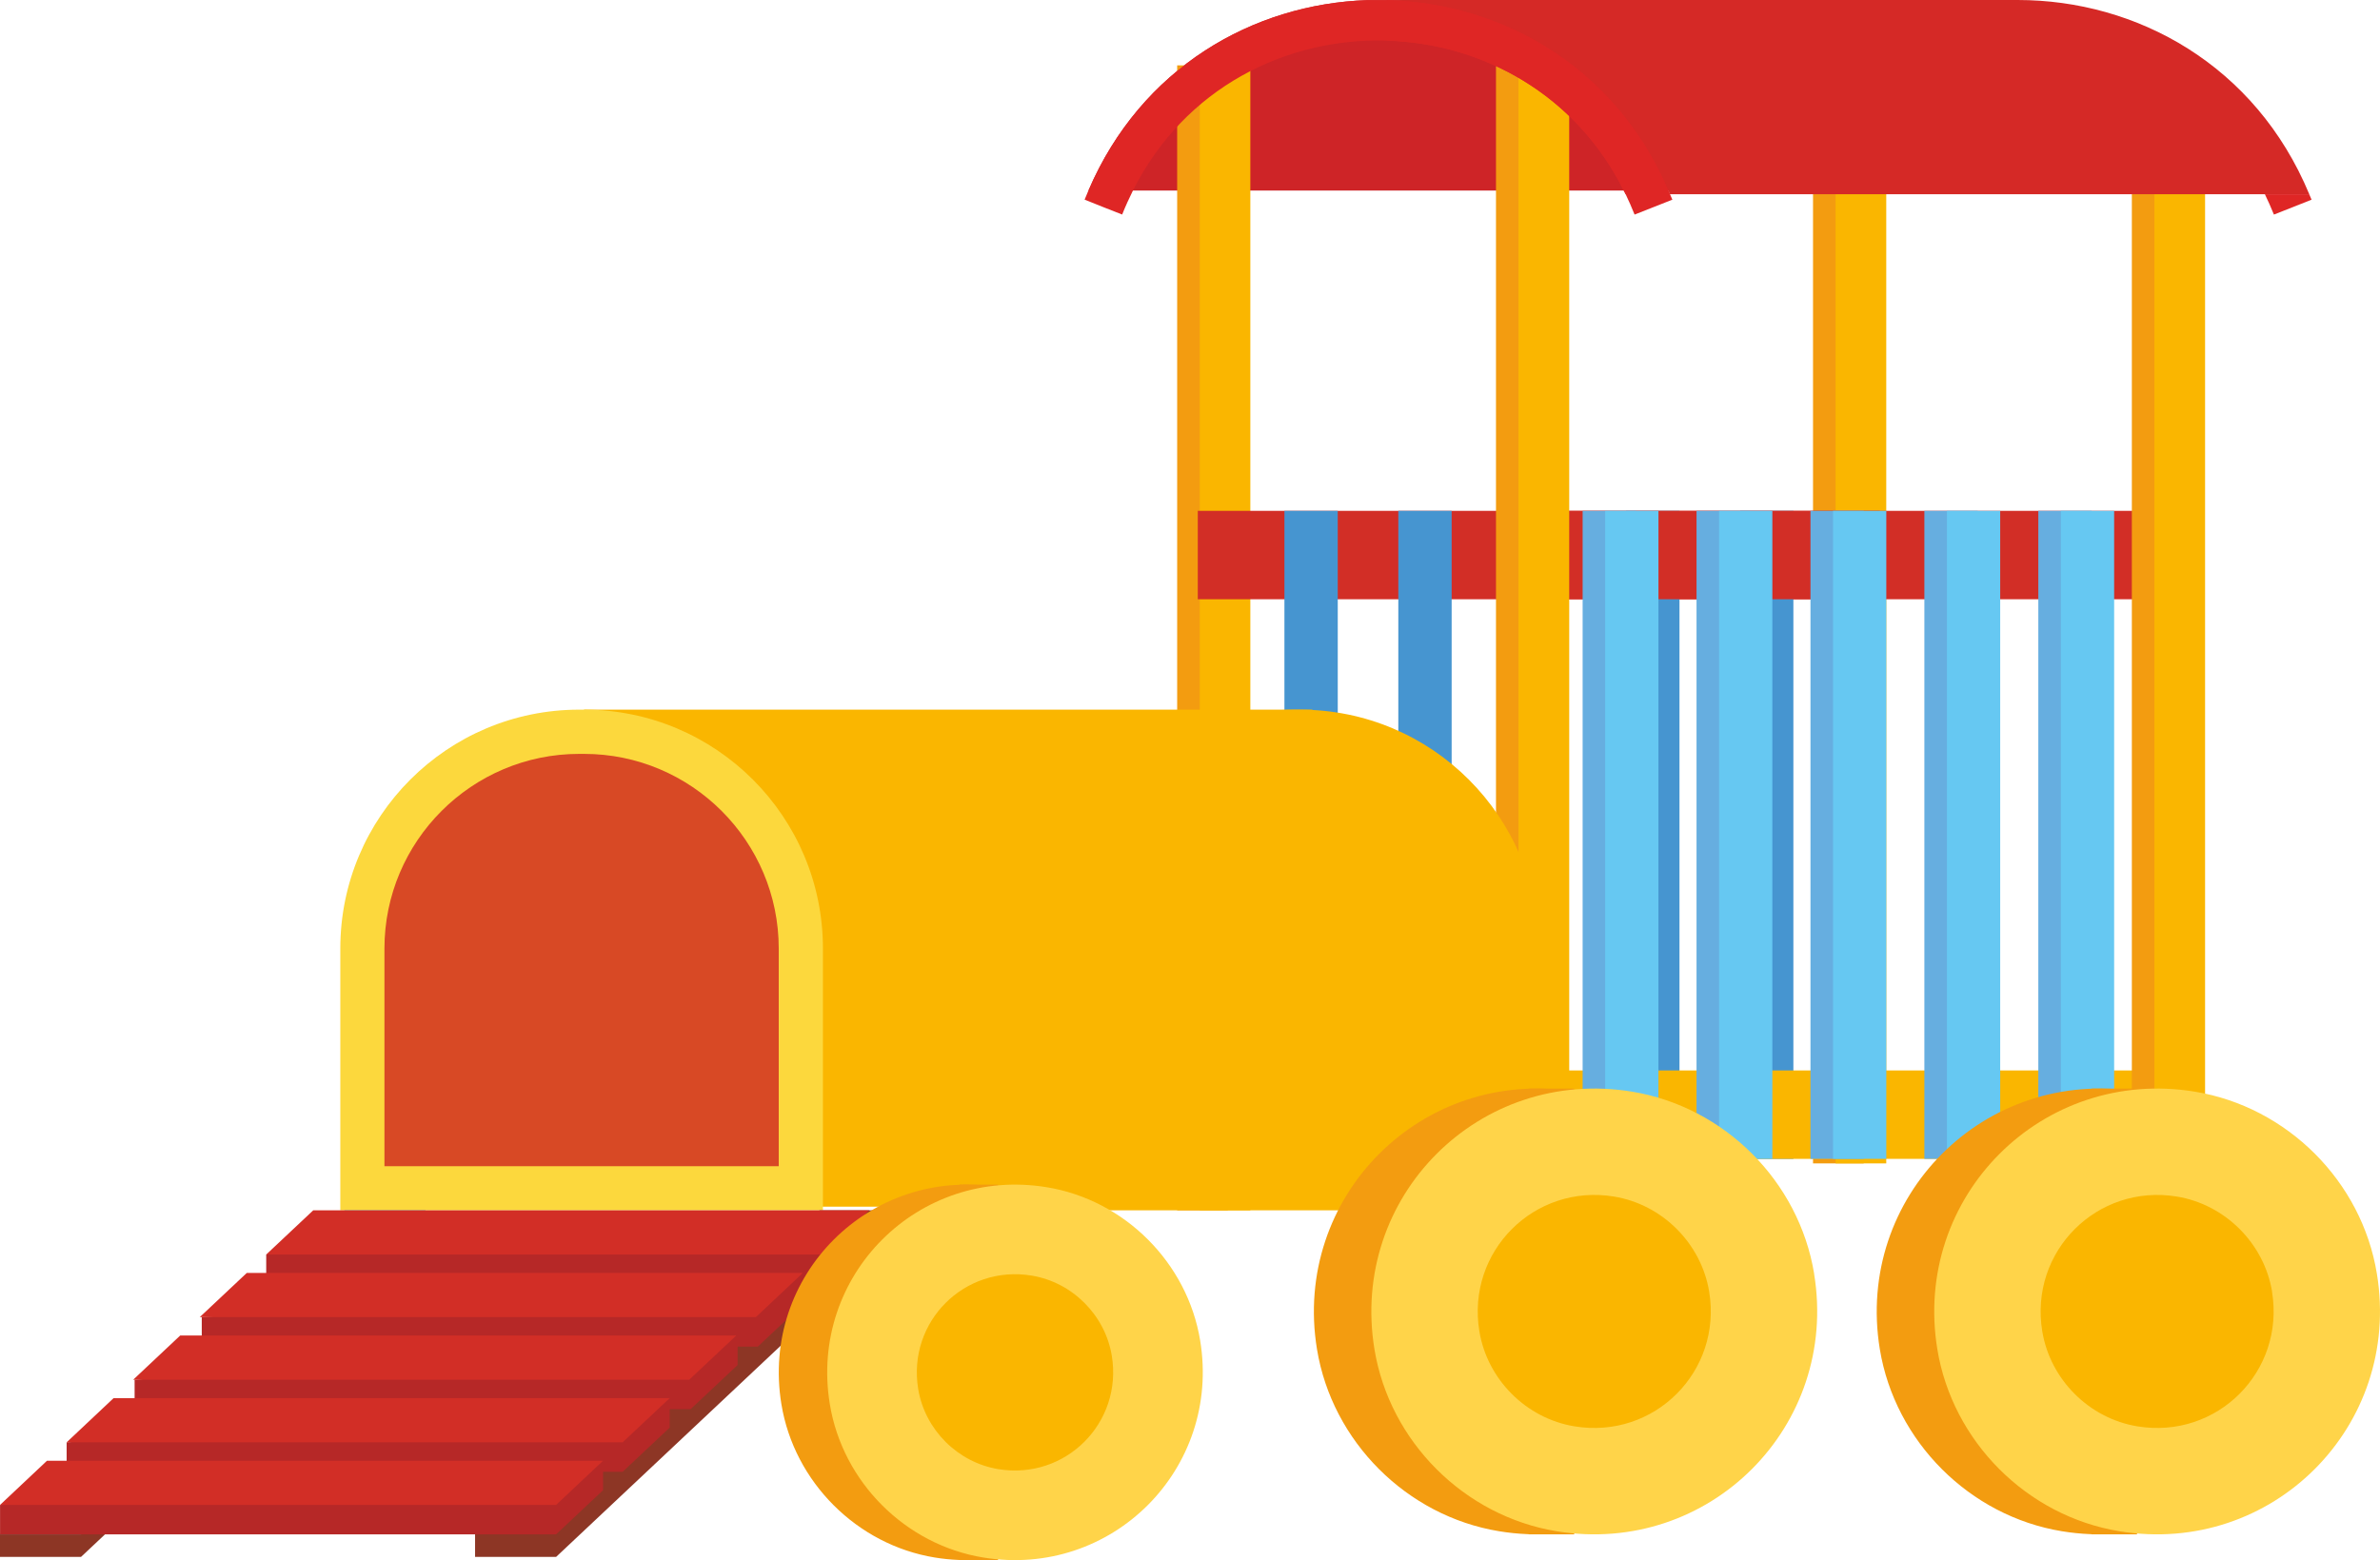 <?xml version="1.0" encoding="UTF-8"?> <!-- Creator: CorelDRAW 2018 (64-Bit) --> <svg xmlns="http://www.w3.org/2000/svg" xmlns:xlink="http://www.w3.org/1999/xlink" xml:space="preserve" width="19.753mm" height="12.951mm" style="shape-rendering:geometricPrecision; text-rendering:geometricPrecision; image-rendering:optimizeQuality; fill-rule:evenodd; clip-rule:evenodd" viewBox="0 0 4664.1 3058"> <defs> <style type="text/css"> <![CDATA[ .fil13 {fill:#FFD449;fill-rule:nonzero} .fil3 {fill:#FAB600;fill-rule:nonzero} .fil2 {fill:#F39C10;fill-rule:nonzero} .fil7 {fill:#FCD83D;fill-rule:nonzero} .fil0 {fill:#DF2625;fill-rule:nonzero} .fil8 {fill:#D84925;fill-rule:nonzero} .fil10 {fill:#D52926;fill-rule:nonzero} .fil4 {fill:#D22E26;fill-rule:nonzero} .fil1 {fill:#CE2427;fill-rule:nonzero} .fil12 {fill:#B62827;fill-rule:nonzero} .fil11 {fill:#8D3625;fill-rule:nonzero} .fil9 {fill:#66C8F2;fill-rule:nonzero} .fil6 {fill:#66AEE0;fill-rule:nonzero} .fil5 {fill:#4695D0;fill-rule:nonzero} ]]> </style> </defs> <g id="Слой_x0020_1">  <g id="_2086291729776"> <path class="fil0" d="M4530.1 391.4c-24.5,9.8 -49.1,19.6 -73.9,29.2 -5.6,-13.5 -11.4,-27.2 -17.7,-39.9l86.9 0 4.6 10.7z"></path> <path class="fil1" d="M3815.3 0.3l0 373.2 -1682.3 0c103.4,-241.1 322.7,-365.5 546.2,-373.2l1136.2 0z"></path> <polygon class="fil2" points="2306.9,2372.4 2406.1,2372.4 2406.1,128.1 2306.9,128.1 "></polygon> <polygon class="fil2" points="3553,2280.4 3652.3,2280.4 3652.3,222 3553,222 "></polygon> <polygon class="fil3" points="2351.2,2372.4 2450.3,2372.4 2450.3,128.1 2351.2,128.1 "></polygon> <polygon class="fil3" points="3597.2,2280.4 3696.5,2280.4 3696.5,222 3597.2,222 "></polygon> <polygon class="fil4" points="2347.3,1174.6 3684.1,1174.6 3684.1,1001.3 2347.3,1001.3 "></polygon> <polygon class="fil5" points="2517.1,2271.5 2621.6,2271.5 2621.6,1001.3 2517.1,1001.3 "></polygon> <polygon class="fil5" points="2740.3,2271.5 2844.8,2271.5 2844.8,1001.3 2740.3,1001.3 "></polygon> <polygon class="fil6" points="2963.6,2271.5 3068,2271.5 3068,1001.3 2963.6,1001.3 "></polygon> <polygon class="fil5" points="3186.8,2271.5 3291.3,2271.5 3291.3,1001.3 3186.8,1001.3 "></polygon> <polygon class="fil5" points="3410.1,2271.5 3514.5,2271.5 3514.5,1001.3 3410.1,1001.3 "></polygon> <polygon class="fil3" points="2975.9,2271.5 4312.7,2271.5 4312.7,2098.2 2975.9,2098.2 "></polygon> <polygon class="fil4" points="2975.9,1174.6 4312.7,1174.6 4312.7,1001.3 2975.9,1001.3 "></polygon> <polygon class="fil2" points="2931.7,2372.4 3030.9,2372.4 3030.9,128.1 2931.7,128.1 "></polygon> <polygon class="fil2" points="4177.8,2280.4 4277,2280.4 4277,222 4177.8,222 "></polygon> <polygon class="fil2" points="3652.3,222 3652.3,2280.4 "></polygon> <polygon class="fil3" points="2975.9,2372.4 3075.2,2372.4 3075.2,128.1 2975.9,128.1 "></polygon> <polygon class="fil3" points="4222,2280.4 4321.3,2280.4 4321.3,222 4222,222 "></polygon> <path class="fil3" d="M3015.8 2372.4l-946 0 0 -513.2c0,-258.5 209.7,-468.2 468.3,-468.2l9.4 0c258.5,0 468.2,209.7 468.2,468.2l0 513.2z"></path> <polygon class="fil3" points="1144.5,2365.2 2571.8,2365.2 2571.8,1391 1144.5,1391 "></polygon> <path class="fil7" d="M1612.8 2372.4l-945.9 0 0 -513.2c0,-258.5 209.6,-468.2 468.2,-468.2l9.4 0c258.5,0 468.2,209.7 468.2,468.2l0 513.2z"></path> <path class="fil8" d="M753.4 2285.9l0 -426.6c0,-210.5 171.3,-381.6 381.7,-381.6l9.4 0c210.5,0 381.6,171.1 381.6,381.6l0 426.6 -772.8 0z"></path> <polygon class="fil6" points="3101.5,2271.5 3205.8,2271.5 3205.8,1001.3 3101.5,1001.3 "></polygon> <polygon class="fil6" points="3324.7,2271.5 3429.2,2271.5 3429.2,1001.3 3324.7,1001.3 "></polygon> <polygon class="fil6" points="3548,2271.5 3652.4,2271.5 3652.4,1001.3 3548,1001.3 "></polygon> <polygon class="fil6" points="3771.2,2271.5 3875.6,2271.5 3875.6,1001.3 3771.2,1001.3 "></polygon> <polygon class="fil6" points="3994.5,2271.5 4098.9,2271.5 4098.9,1001.3 3994.5,1001.3 "></polygon> <polygon class="fil9" points="3145.7,2271.5 3250.1,2271.5 3250.1,1001.3 3145.7,1001.3 "></polygon> <polygon class="fil9" points="3368.9,2271.5 3473.3,2271.5 3473.3,1001.3 3368.9,1001.3 "></polygon> <polygon class="fil9" points="3592.2,2271.5 3696.6,2271.5 3696.6,1001.3 3592.2,1001.3 "></polygon> <polygon class="fil9" points="3815.4,2271.5 3919.8,2271.5 3919.8,1001.3 3815.4,1001.3 "></polygon> <polygon class="fil9" points="4038.7,2271.5 4143.1,2271.5 4143.1,1001.3 4038.7,1001.3 "></polygon> <path class="fil10" d="M4525.5 380.7l-1252.9 0c-102.8,-247.9 -327.6,-374.9 -555,-380.4l0 -0.3 1236.6 0c232.9,0 465.9,127 571.3,380.7z"></path> <polygon class="fil3" points="834,2372.4 675.3,2372.4 -0,3007.5 158.8,3007.5 "></polygon> <polygon class="fil11" points="1765,2416.7 931,3007.5 931,3051.7 1089.8,3051.7 "></polygon> <polygon class="fil11" points="1765,2372.4 1606.2,2372.4 931,3007.5 1089.8,3007.5 "></polygon> <polygon class="fil11" points="834,2416.7 -0,3007.5 -0,3051.7 158.8,3051.7 "></polygon> <polygon class="fil9" points="834,2372.4 675.3,2372.4 -0,3007.5 158.8,3007.5 "></polygon> <polygon class="fil12" points="1703.5,2430.2 1611.4,2516.8 521.7,2516.8 521.7,2459 1703.5,2379.7 "></polygon> <polygon class="fil12" points="1577.2,2552.9 1485.1,2639.5 395.4,2639.5 395.4,2581.7 1577.2,2502.4 "></polygon> <polygon class="fil12" points="1445.5,2675.6 1353.4,2762.1 263.8,2762.1 263.8,2704.4 1445.5,2625.1 "></polygon> <polygon class="fil12" points="1312.4,2798.3 1220.2,2884.9 130.6,2884.9 130.6,2827.1 1312.4,2747.7 "></polygon> <polygon class="fil12" points="1181.8,2921 1089.8,3007.5 0.1,3007.5 0.1,2949.8 1181.8,2870.4 "></polygon> <polygon class="fil4" points="1703.5,2372.4 1611.4,2459 521.7,2459 613.8,2372.4 "></polygon> <polygon class="fil4" points="1573.3,2495.1 1481.3,2581.7 391.5,2581.7 483.6,2495.1 "></polygon> <polygon class="fil4" points="1442.8,2617.8 1350.7,2704.4 261,2704.4 353.1,2617.8 "></polygon> <polygon class="fil4" points="1312.4,2740.5 1220.2,2827.1 130.6,2827.1 222.6,2740.5 "></polygon> <polygon class="fil4" points="1181.8,2863.2 1089.8,2949.8 0.1,2949.8 92.1,2863.2 "></polygon> <path class="fil0" d="M3277.3 391.4c-24.6,9.8 -49.4,19.6 -74,29.2 -5.5,-13.5 -11.3,-27.2 -17.5,-39.9l-3.8 -7.2c-95.5,-190.8 -278.9,-288.4 -464.4,-293.9 -196.9,-5.8 -396.1,92 -497.4,293.9 -7.4,15 -14.7,30.9 -21.1,47 -24.5,-9.5 -49,-19.3 -73.6,-29.2l7.5 -17.9c103.4,-241.1 322.7,-365.5 546.2,-373.2l38.4 0c225.1,5.5 448,129.8 551.8,373.2l3.2 7.2 4.7 10.7z"></path> <path class="fil0" d="M3272.6 380.7l-86.8 0c-94.7,-195.4 -280.4,-295.6 -468.2,-301l0 -79.4c227.4,5.5 452.3,132.5 555,380.4z"></path> <polygon class="fil2" points="4098.6,3007.5 4187.9,3007.5 4187.9,2133.8 4098.6,2133.8 "></polygon> <path class="fil2" d="M4545.4 2496.7c49.1,298.9 -205.7,553.8 -504.7,504.7 -181,-29.7 -327,-175.8 -356.8,-356.8 -49,-299 205.8,-553.9 504.8,-504.8 181,29.7 327,175.7 356.7,356.9z"></path> <path class="fil13" d="M4658 2496.7c49.1,298.9 -205.7,553.8 -504.7,504.7 -181.1,-29.7 -327.1,-175.8 -356.7,-356.8 -49,-299 205.8,-553.9 504.7,-504.8 181,29.7 327.2,175.7 356.7,356.9z"></path> <path class="fil3" d="M4452.5 2532c25.6,156.3 -107.6,289.5 -263.8,263.8 -94.7,-15.5 -171,-91.8 -186.5,-186.5 -25.6,-156.3 107.6,-289.5 263.9,-263.9 94.5,15.5 171,91.9 186.5,186.5z"></path> <polygon class="fil2" points="2995.6,3007.5 3085,3007.5 3085,2133.8 2995.6,2133.8 "></polygon> <path class="fil2" d="M3442.5 2496.7c49,298.9 -205.8,553.8 -504.7,504.7 -181.1,-29.7 -327.2,-175.8 -356.9,-356.8 -49,-299 205.8,-553.9 504.7,-504.8 181.2,29.7 327.2,175.7 356.9,356.9z"></path> <path class="fil13" d="M3555.1 2496.7c49,298.9 -205.8,553.8 -504.7,504.7 -181.1,-29.7 -327.2,-175.8 -356.9,-356.8 -49,-299 205.8,-553.9 504.9,-504.8 181.1,29.7 327.1,175.7 356.8,356.9z"></path> <path class="fil3" d="M3349.5 2532c25.6,156.3 -107.6,289.5 -263.9,263.8 -94.7,-15.5 -171,-91.8 -186.5,-186.5 -25.6,-156.3 107.6,-289.5 263.9,-263.9 94.7,15.5 171,91.9 186.5,186.5z"></path> <polygon class="fil2" points="1880.6,3058 1955.9,3058 1955.9,2322 1880.6,2322 "></polygon> <path class="fil2" d="M2257.1 2627.7c41.3,251.8 -173.4,466.5 -425.3,425.2 -152.5,-25 -275.5,-148 -300.5,-300.6 -41.3,-251.9 173.3,-466.5 425.2,-425.2 152.6,25 275.6,148 300.6,300.6z"></path> <path class="fil13" d="M2352 2627.7c41.3,251.8 -173.4,466.5 -425.2,425.2 -152.6,-25 -275.6,-148 -300.6,-300.6 -41.3,-251.9 173.3,-466.5 425.2,-425.2 152.6,25 275.6,148 300.6,300.6z"></path> <path class="fil3" d="M2178.8 2657.4c21.6,131.6 -90.7,243.9 -222.3,222.3 -79.8,-13.1 -144,-77.4 -157.1,-157.1 -21.6,-131.7 90.6,-243.9 222.3,-222.3 79.8,13.1 144,77.4 157.1,157.1z"></path> </g> </g> </svg> 